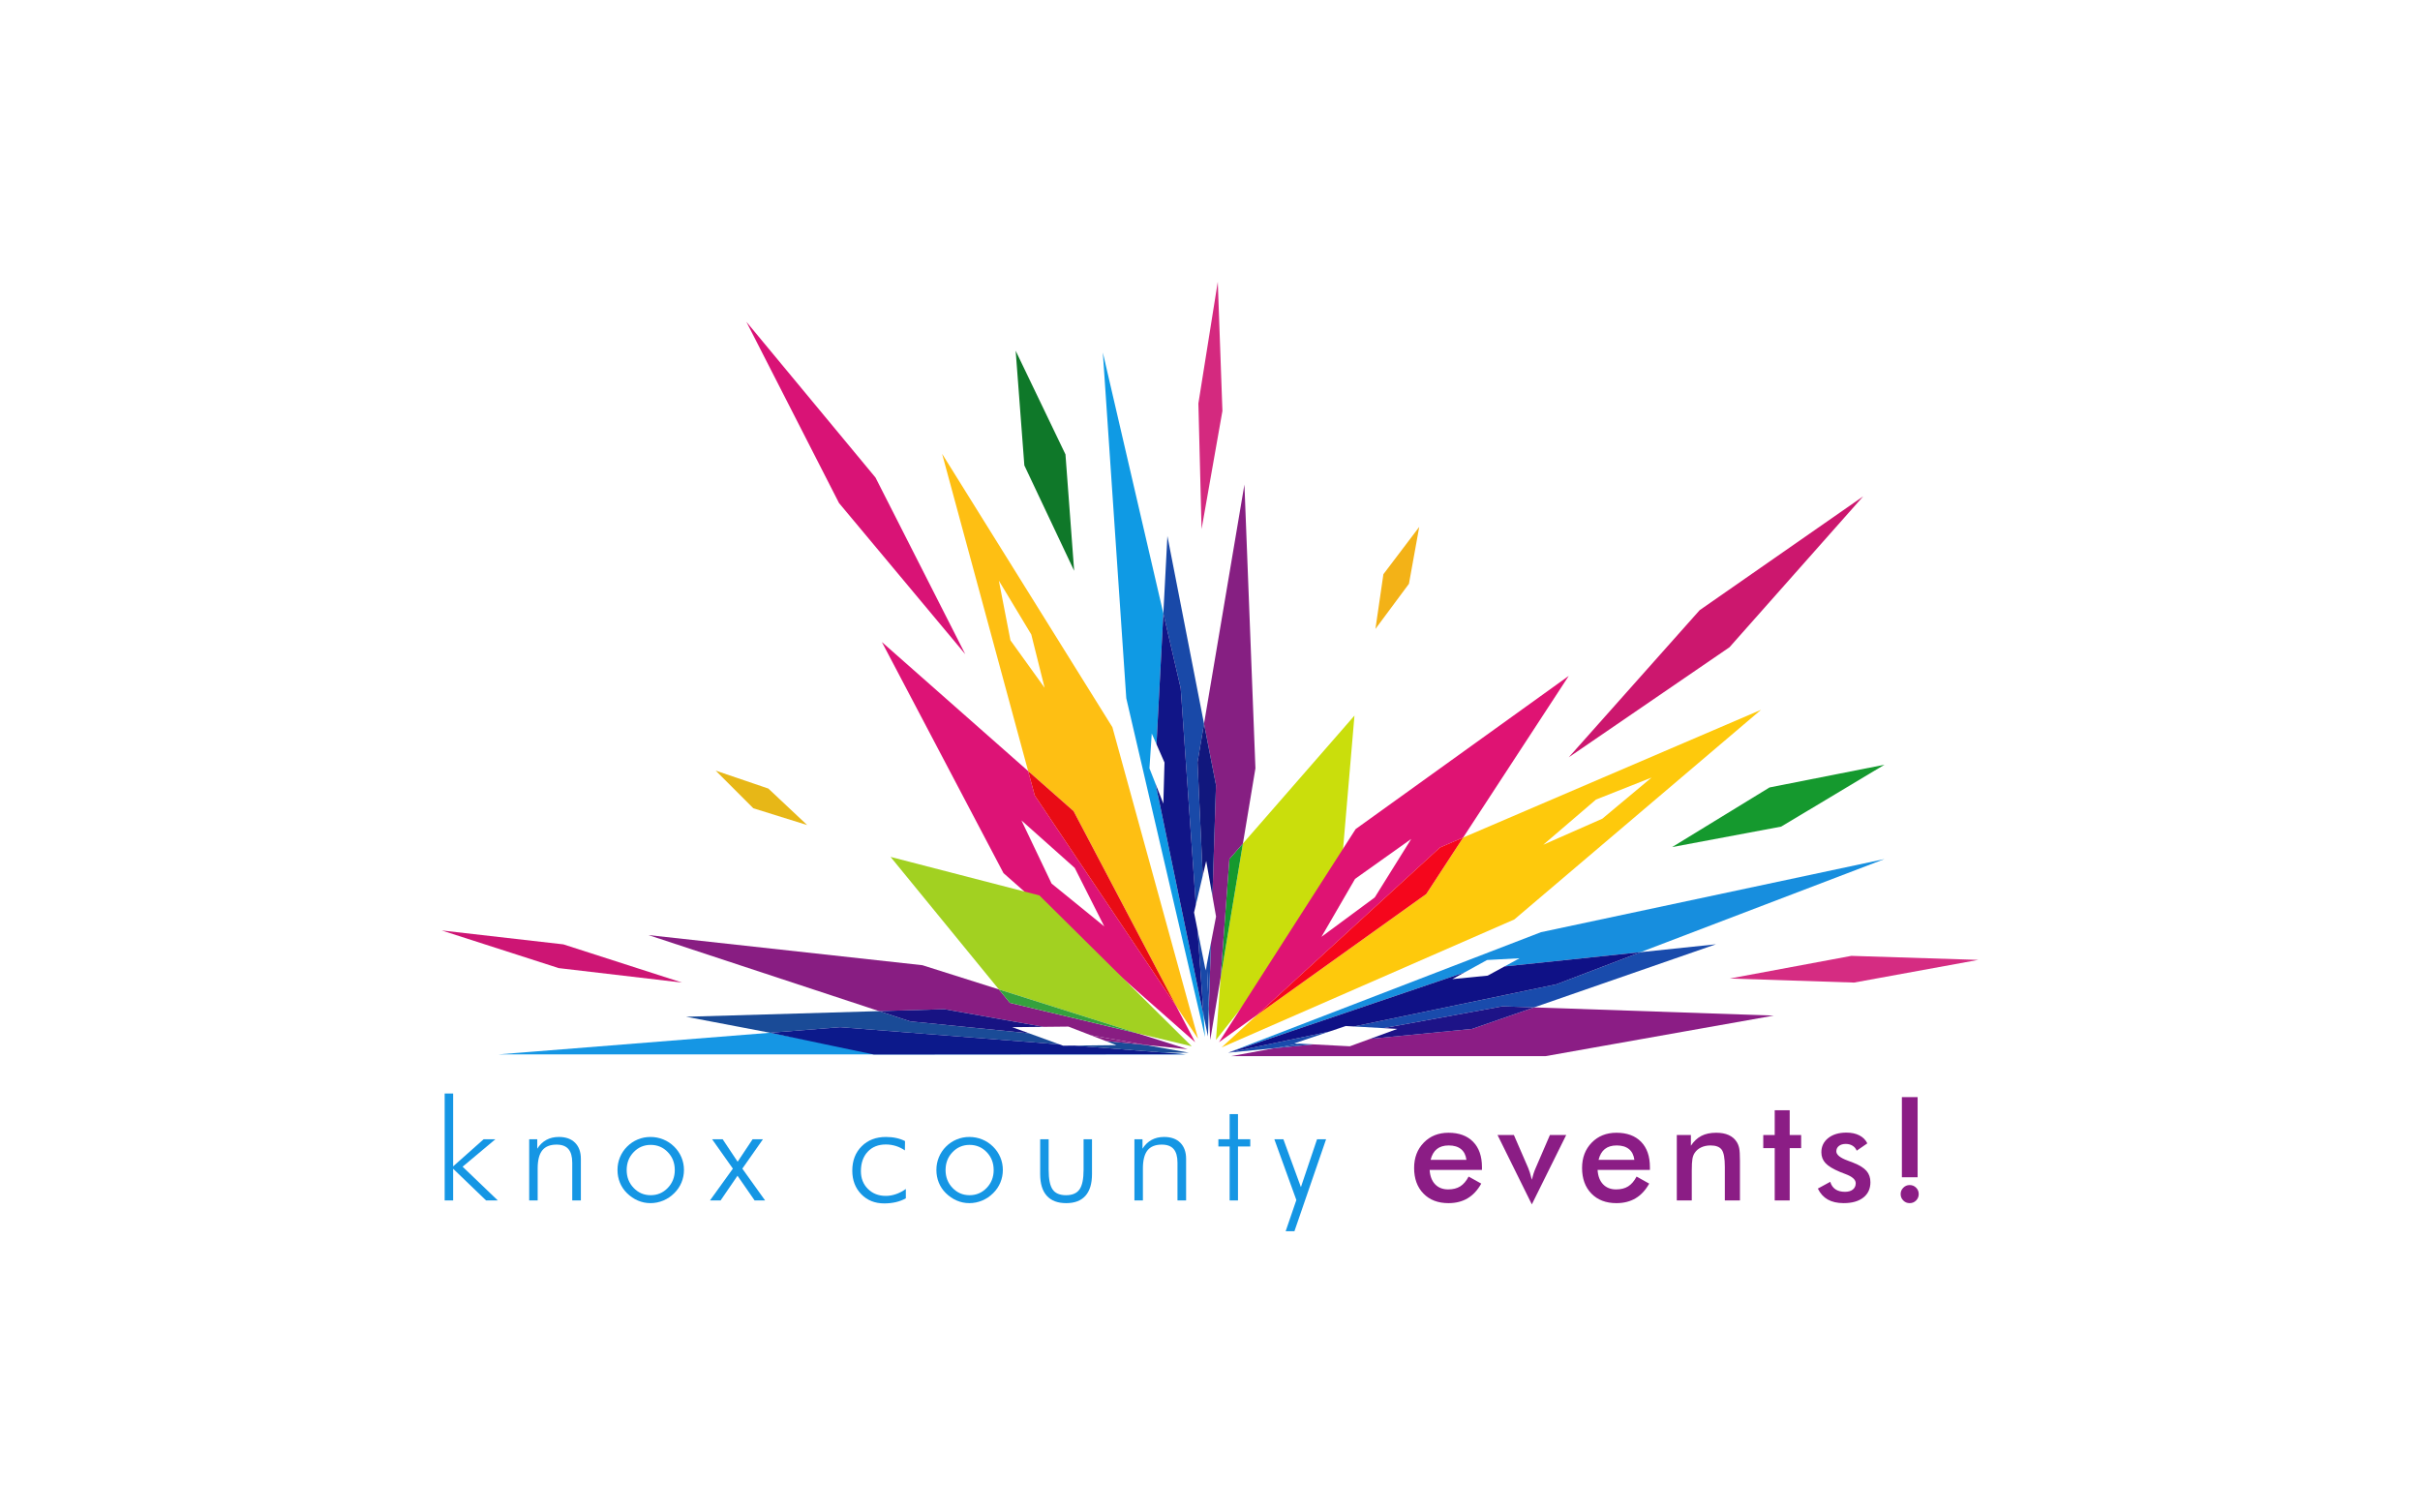 <?xml version="1.0" encoding="UTF-8"?>
<svg id="Layer_1" xmlns="http://www.w3.org/2000/svg" version="1.1" viewBox="0 0 1600 1000">
  <!-- Generator: Adobe Illustrator 29.7.1, SVG Export Plug-In . SVG Version: 2.1.1 Build 8)  -->
  <g>
    <polygon points="1037.195 500.692 1143.466 427.938 1231.87 328.168 1123.734 403.431 1037.195 500.692" fill="#cc176e"/>
    <polygon points="909.375 415.835 931.537 385.977 938.337 348.372 914.644 379.647 909.375 415.835" fill="#f3b217"/>
    <polygon points="1105.553 560.053 1177.633 546.523 1245.928 505.612 1169.935 520.63 1105.553 560.053" fill="#15992e"/>
    <polygon points="1143.646 646.966 1225.803 649.646 1307.96 634.646 1224.059 631.979 1143.646 646.966" fill="#d52c82"/>
    <polygon points="805.148 186.317 808.211 271.708 794.426 349.823 792.322 266.73 805.148 186.317" fill="#d4297f"/>
    <polygon points="671.51 231.885 704.441 300.427 710.184 377.393 677.254 307.702 671.51 231.885" fill="#0f7829"/>
    <polygon points="638.196 432.533 578.844 315.743 493.454 212.739 554.72 332.592 638.196 432.533" fill="#d91376"/>
    <polygon points="533.66 545.493 508.005 521.369 473.159 509.499 498.049 534.389 533.66 545.493" fill="#e7b717"/>
    <polygon points="450.95 649.646 372.452 624.374 292.04 615.184 369.389 640.074 450.95 649.646" fill="#cd1574"/>
    <polygon points="660.405 383.902 681.849 419.514 690.656 454.742 668.064 423.343 660.405 383.902" fill="none"/>
    <polygon points="730.096 612.504 695.251 584.168 675.339 542.43 710.567 573.829 730.096 612.504" fill="none"/>
    <path d="M709.802,536.303l67.874,128.96,14.454,21.526-56.672-206.009-112.578-180.737,56.884,209.761,30.038,26.499ZM690.656,454.742l-22.592-31.399-7.659-39.441,21.444,35.611,8.807,35.228Z" fill="#febf13"/>
    <path d="M583.056,424.491l80.413,152.784,126.746,111.812-12.539-23.824-93.529-139.298-4.383-16.16-96.708-85.313ZM675.339,542.43l35.228,31.399,19.529,38.675-34.846-28.336-19.911-41.738Z" fill="#dd1376"/>
    <polygon points="679.764 509.805 709.802 536.303 777.675 665.263 684.146 525.964 679.764 509.805" fill="#e90c15"/>
    <polygon points="855.693 689.853 889.772 678.365 914.775 679.77 914.775 679.77 923.852 680.28 892.453 691.767 868.249 690.506 868.249 690.506 855.693 689.853" fill="none"/>
    <polygon points="1004.647 633.564 983.587 645.051 960.229 647.349 983.204 634.713 1004.647 633.564" fill="none"/>
    <polygon points="914.775 679.77 923.852 680.28 914.775 679.77 914.775 679.77" fill="#8b1d85"/>
    <polygon points="868.249 690.506 892.453 691.767 923.852 680.28 905.925 686.838 973.287 680.28 1014.257 666.06 1172.748 671.473 1021.879 698.277 813.955 698.277 842.771 692.987 868.249 690.506" fill="#8b1d85"/>
    <polygon points="914.775 679.77 889.772 678.365 895.159 678.668 1028.984 650.795 1084.647 629.546 1134.533 624.316 1014.257 666.06 993.351 665.346 914.775 679.77" fill="#194bac"/>
    <polygon points="889.772 678.365 855.693 689.853 868.249 690.506 868.249 690.506 858.929 690.021 842.771 692.987 812.04 695.979 878.713 682.093 889.772 678.365" fill="#194bac"/>
    <polygon points="905.925 686.838 923.852 680.28 914.775 679.77 993.351 665.346 1014.257 666.06 973.287 680.28 905.925 686.838" fill="#1d1387"/>
    <polygon points="868.249 690.506 842.771 692.987 858.929 690.021 868.249 690.506" fill="#194bac"/>
    <polygon points="983.587 645.051 1004.647 633.564 983.204 634.713 960.229 647.349 968.273 642.925 812.04 695.979 1018.815 616.333 1245.928 567.979 1084.647 629.546 994.729 638.974 983.587 645.051" fill="#178ede"/>
    <polygon points="895.159 678.668 889.772 678.365 878.713 682.093 812.04 695.979 968.273 642.925 960.229 647.349 983.587 645.051 994.729 638.974 1084.647 629.546 1028.984 650.795 895.159 678.668" fill="#0f1186"/>
    <g>
      <polygon points="895.516 473.122 886.06 583.693 803.958 687.548 806.994 646.518 821.765 557.704 895.516 473.122" fill="#cade0c"/>
      <polygon points="821.765 557.704 806.994 646.518 812.806 567.979 821.765 557.704" fill="#15992e"/>
    </g>
    <g>
      <polygon points="1091.953 514.094 1059.405 541.281 1020.347 558.512 1055.192 528.645 1091.953 514.094" fill="none"/>
      <polygon points="873.69 619.396 895.899 581.104 933.042 554.683 908.918 593.358 873.69 619.396" fill="none"/>
      <path d="M831.009,671.142l-23.371,21.394,193.563-84.627,163.123-138.616-196.954,84.46-24.372,37.307-111.989,80.081ZM1020.347,558.512l34.845-29.868,36.76-14.551-32.548,27.187-39.058,17.231Z" fill="#fec90c"/>
      <path d="M952.081,560.31l15.289-6.557,69.825-106.882-140.913,101.302-90.368,140.913,25.095-17.945,121.072-110.832ZM933.042,554.683l-24.124,38.675-35.228,26.038,22.209-38.292,37.143-26.421Z" fill="#df1373"/>
      <polygon points="831.009 671.142 952.081 560.31 967.37 553.753 942.998 591.06 831.009 671.142" fill="#f5061c"/>
    </g>
    <polygon points="689.997 678.917 689.996 678.917 706.356 678.748 721.157 684.455 721.157 684.455 724.907 685.901 730.99 688.246 730.99 688.246 738.137 691.001 710.359 691.303 700.571 690.534 669.212 679.131 689.997 678.917" fill="none"/>
    <polygon points="329.565 697.128 509.151 682.822 576.164 695.596 769.47 695.949 784.47 697.128 329.565 697.128" fill="#1596e4"/>
    <polygon points="738.137 691.001 730.99 688.246 757.352 690.888 786.002 695.979 769.47 695.949 710.359 691.303 738.137 691.001" fill="#1a4b97"/>
    <polygon points="721.157 684.455 724.907 685.901 721.157 684.455 721.157 684.455" fill="#1a4b97"/>
    <polygon points="680.313 683.168 669.212 679.131 689.996 678.917 689.997 678.917 669.212 679.131 700.571 690.534 555.486 679.131 509.151 682.822 453.63 672.239 581.243 668.519 601.819 675.302 680.313 683.168" fill="#1a4b97"/>
    <polygon points="509.151 682.822 555.486 679.131 700.571 690.534 702.909 691.384 710.359 691.303 783.35 697.069 577.792 697.225 509.151 682.822" fill="#0c198b"/>
    <polygon points="724.907 685.901 730.99 688.246 730.99 688.246 724.907 685.901" fill="#881d82"/>
    <polygon points="706.356 678.748 689.996 678.917 624.411 667.261 581.243 668.519 428.741 618.247 609.861 638.159 660.419 654.165 667.681 663.049 752.375 683.278 785.236 693.682 757.352 690.888 721.157 684.455 706.356 678.748" fill="#881d82"/>
    <polygon points="724.907 685.901 721.157 684.455 757.352 690.888 730.99 688.246 724.907 685.901" fill="#881d82"/>
    <polygon points="689.996 678.917 669.212 679.131 680.313 683.168 601.819 675.302 581.243 668.519 624.411 667.261 689.996 678.917" fill="#171383"/>
    <polygon points="588.8 566.554 687.21 592.019 787.917 691.767 752.375 683.278 660.419 654.165 588.8 566.554" fill="#a2d121"/>
    <polygon points="660.419 654.165 752.375 683.278 667.681 663.049 660.419 654.165" fill="#34a23d"/>
    <polygon points="764.059 518.377 764.059 518.377 759.964 507.967 761.495 484.992 769.92 504.138 769.154 531.325 764.059 518.377" fill="none"/>
    <polygon points="795.189 578.985 797.49 569.234 801.608 592.489 801.608 592.488 803.999 605.994 797.879 637.615 797.879 637.616 797.107 641.605 791.8 615.074 791.8 615.074 789.448 603.313 795.189 578.984 795.189 578.985" fill="none"/>
    <polygon points="769.154 405.589 764.622 492.099 769.92 504.138 761.495 484.992 759.964 507.967 764.059 518.377 795.711 671.133 796.724 685.641 744.647 461.634 729.138 233.033 769.154 405.589" fill="#0f9ae4"/>
    <polygon points="791.8 615.074 789.448 603.313 791.8 615.074 791.8 615.074" fill="#0f9ae4"/>
    <rect x="791.33" y="574.109" width="10.018" height="0" transform="translate(54.688 1217.313) rotate(-76.723)" fill="#861f82"/>
    <polygon points="797.879 637.616 797.879 637.615 803.999 605.994 801.608 592.488 803.958 519.072 796.043 478.504 822.762 320.338 830.038 507.967 821.765 557.704 812.806 567.979 806.994 646.518 800.17 687.548 799.225 666.944 800.616 623.474 797.879 637.616" fill="#861f82"/>
    <polygon points="795.189 578.984 789.448 603.313 790.63 598.304 780.641 455.125 769.154 405.589 771.834 354.418 796.043 478.504 791.746 503.943 795.189 578.984" fill="#1949a8"/>
    <polygon points="797.107 641.605 797.879 637.616 799.225 666.944 798.638 685.258 795.711 671.133 791.8 615.074 797.107 641.605" fill="#1949a8"/>
    <rect x="787.74" y="580.861" width="23.616" height=".001" fill="#1949a8"/>
    <polygon points="769.154 531.325 764.059 518.377 764.059 518.377 769.154 531.325" fill="#1949a8"/>
    <polygon points="769.154 531.325 769.92 504.138 764.622 492.099 769.154 405.589 780.641 455.125 790.63 598.304 789.448 603.313 791.8 615.074 795.711 671.133 764.059 518.377 769.154 531.325" fill="#111587"/>
    <polygon points="801.608 592.488 797.49 569.234 797.49 569.234 797.49 569.234 795.189 578.984 791.746 503.943 796.043 478.504 803.958 519.072 801.608 592.488" fill="#11177d"/>
    <polygon points="800.616 623.474 799.225 666.944 797.879 637.616 800.616 623.474" fill="#1949a8"/>
  </g>
  <g>
    <path d="M293.995,793.69v-70.722h5.613v48.181l20.166-17.93h7.757l-21.673,18.16,23.27,22.311h-7.756l-21.764-20.944v20.944h-5.613Z" fill="#1596e4"/>
    <path d="M349.876,793.69v-40.472h5.338v6.251c1.643-2.585,3.657-4.525,6.046-5.817,2.388-1.292,5.133-1.94,8.236-1.94,4.593,0,8.167,1.278,10.723,3.833s3.833,6.114,3.833,10.677v27.467h-5.704v-24.958c0-4.046-.843-7.049-2.531-9.012-1.689-1.962-4.298-2.943-7.825-2.943-4.289,0-7.446,1.271-9.468,3.81-2.023,2.539-3.034,6.532-3.034,11.976v21.126h-5.613Z" fill="#1596e4"/>
    <path d="M430.03,795.471c-2.89,0-5.658-.572-8.304-1.712-2.646-1.14-5.05-2.776-7.209-4.905-2.039-2.008-3.59-4.317-4.655-6.934s-1.597-5.414-1.597-8.395c0-2.952.547-5.75,1.642-8.396s2.661-4.989,4.7-7.026c2.067-2.069,4.426-3.651,7.072-4.746,2.646-1.094,5.43-1.642,8.35-1.642,2.98,0,5.817.548,8.509,1.642,2.692,1.095,5.088,2.677,7.186,4.746,2.099,2.069,3.703,4.426,4.814,7.072,1.11,2.646,1.665,5.428,1.665,8.351,0,2.92-.547,5.696-1.642,8.327s-2.677,4.965-4.745,7.003c-2.13,2.129-4.557,3.766-7.278,4.905-2.723,1.14-5.56,1.712-8.509,1.712ZM430.213,790.223c4.441,0,8.205-1.605,11.292-4.814s4.632-7.141,4.632-11.794c0-4.716-1.536-8.67-4.609-11.863-3.073-3.195-6.844-4.791-11.315-4.791-4.441,0-8.198,1.597-11.27,4.791-3.073,3.193-4.609,7.147-4.609,11.863,0,4.652,1.536,8.584,4.609,11.794,3.072,3.209,6.828,4.814,11.27,4.814Z" fill="#1596e4"/>
    <path d="M470.809,753.219h6.981l9.901,14.875,9.902-14.875h6.844l-13.643,19.439,15.057,21.032h-6.935l-11.316-16.335-11.178,16.335h-7.026l15.148-21.032-13.734-19.439Z" fill="#1596e4"/>
    <path d="M598.266,760.611c-1.887-1.307-3.894-2.289-6.024-2.943s-4.32-.981-6.571-.981c-5.018,0-9.019,1.605-11.999,4.813-2.982,3.209-4.472,7.49-4.472,12.845,0,4.746,1.544,8.655,4.632,11.726,3.086,3.073,7.033,4.609,11.839,4.609,2.191,0,4.404-.381,6.639-1.142,2.236-.759,4.434-1.899,6.593-3.421v6.159c-1.977,1.126-4.168,1.969-6.571,2.533s-4.973.846-7.71.846c-6.176,0-11.24-2.031-15.195-6.093-3.954-4.06-5.931-9.252-5.931-15.58,0-6.601,2.061-11.961,6.183-16.084s9.482-6.183,16.083-6.183c2.433,0,4.723.236,6.867.708,2.145.472,4.054,1.148,5.727,2.03l-.091,6.16Z" fill="#1596e4"/>
    <path d="M640.866,795.471c-2.888,0-5.658-.572-8.304-1.712-2.646-1.14-5.049-2.776-7.208-4.905-2.038-2.008-3.59-4.317-4.655-6.934-1.065-2.617-1.596-5.414-1.596-8.395,0-2.952.547-5.75,1.641-8.396,1.096-2.646,2.662-4.989,4.7-7.026,2.067-2.069,4.424-3.651,7.071-4.746,2.646-1.094,5.43-1.642,8.35-1.642,2.982,0,5.819.548,8.511,1.642,2.692,1.095,5.085,2.677,7.185,4.746s3.704,4.426,4.814,7.072,1.666,5.428,1.666,8.351c0,2.92-.549,5.696-1.643,8.327s-2.676,4.965-4.746,7.003c-2.129,2.129-4.554,3.766-7.276,4.905-2.724,1.14-5.56,1.712-8.511,1.712ZM641.051,790.223c4.44,0,8.204-1.605,11.292-4.814,3.086-3.209,4.63-7.141,4.63-11.794,0-4.716-1.536-8.67-4.607-11.863-3.073-3.195-6.845-4.791-11.315-4.791-4.443,0-8.199,1.597-11.272,4.791-3.073,3.193-4.607,7.147-4.607,11.863,0,4.652,1.534,8.584,4.607,11.794s6.829,4.814,11.272,4.814Z" fill="#1596e4"/>
    <path d="M693.328,753.219v20.214c0,6.143.873,10.479,2.624,13.002,1.748,2.526,4.707,3.788,8.874,3.788,4.137,0,7.103-1.279,8.897-3.834,1.796-2.555,2.692-6.873,2.692-12.956v-20.214h5.566v23.089c0,6.296-1.445,11.065-4.333,14.304-2.89,3.239-7.135,4.86-12.731,4.86-5.628,0-9.902-1.621-12.822-4.86-2.92-3.239-4.379-8.008-4.379-14.304v-23.089h5.612Z" fill="#1596e4"/>
    <path d="M750.029,793.69v-40.472h5.338v6.251c1.641-2.585,3.656-4.525,6.045-5.817,2.387-1.292,5.133-1.94,8.236-1.94,4.593,0,8.167,1.278,10.723,3.833,2.555,2.555,3.832,6.114,3.832,10.677v27.467h-5.703v-24.958c0-4.046-.843-7.049-2.533-9.012-1.687-1.962-4.297-2.943-7.825-2.943-4.288,0-7.445,1.271-9.467,3.81-2.024,2.539-3.034,6.532-3.034,11.976v21.126h-5.612Z" fill="#1596e4"/>
    <path d="M812.981,758.01h-7.438v-4.791h7.438v-16.608h5.521v16.608h8.122v4.791h-8.122v35.68h-5.521v-35.68Z" fill="#1596e4"/>
    <path d="M842.537,753.219h5.977l11.589,31.666,10.677-31.666h5.977l-20.941,60.82h-5.797l7.073-20.622-14.554-40.198Z" fill="#1596e4"/>
    <path d="M979.803,773.524h-34.586c.244,4.046,1.445,7.201,3.604,9.467,2.161,2.266,5.035,3.399,8.626,3.399,3.193,0,5.854-.668,7.985-2.006,2.127-1.338,3.985-3.499,5.566-6.481l8.35,4.655c-2.434,4.349-5.446,7.591-9.036,9.717-3.588,2.129-7.803,3.196-12.637,3.196-6.936,0-12.457-2.115-16.562-6.344-4.108-4.226-6.161-9.87-6.161-16.927,0-6.782,2.122-12.357,6.367-16.722,4.242-4.364,9.694-6.548,16.357-6.548,6.964,0,12.393,1.992,16.289,5.978,3.893,3.985,5.84,9.566,5.84,16.745v1.871ZM969.536,766.861c-.397-3.102-1.582-5.467-3.558-7.095-1.979-1.626-4.684-2.441-8.122-2.441-3.255,0-5.872.792-7.848,2.373-1.979,1.582-3.362,3.97-4.153,7.163h23.681Z" fill="#8b1d85"/>
    <path d="M1012.782,796.291l-22.676-45.856h10.814l9.444,21.764c.303.67.67,1.673,1.096,3.011.424,1.34.866,2.936,1.322,4.791.303-1.308.661-2.608,1.071-3.9.413-1.292.905-2.594,1.484-3.902l9.398-21.764h10.768l-22.722,45.856Z" fill="#8b1d85"/>
    <path d="M1090.844,773.524h-34.586c.244,4.046,1.445,7.201,3.604,9.467,2.161,2.266,5.035,3.399,8.626,3.399,3.193,0,5.854-.668,7.985-2.006,2.127-1.338,3.985-3.499,5.566-6.481l8.35,4.655c-2.434,4.349-5.446,7.591-9.036,9.717-3.588,2.129-7.803,3.196-12.637,3.196-6.936,0-12.457-2.115-16.562-6.344-4.108-4.226-6.161-9.87-6.161-16.927,0-6.782,2.122-12.357,6.367-16.722,4.242-4.364,9.694-6.548,16.357-6.548,6.964,0,12.393,1.992,16.289,5.978,3.893,3.985,5.84,9.566,5.84,16.745v1.871ZM1080.578,766.861c-.397-3.102-1.582-5.467-3.558-7.095-1.979-1.626-4.684-2.441-8.122-2.441-3.255,0-5.872.792-7.848,2.373-1.979,1.582-3.362,3.97-4.153,7.163h23.681Z" fill="#8b1d85"/>
    <path d="M1108.633,793.69v-43.255h9.307v7.072c1.976-2.98,4.304-5.155,6.98-6.524,2.678-1.369,5.933-2.054,9.765-2.054,3.223,0,5.97.509,8.236,1.528,2.266,1.02,4.039,2.533,5.316,4.541.759,1.185,1.308,2.57,1.643,4.152.333,1.582.501,4.35.501,8.304v26.235h-9.993v-22.22c0-5.688-.693-9.468-2.077-11.339-1.384-1.87-3.839-2.806-7.367-2.806-2.314,0-4.374.426-6.184,1.278-1.81.853-3.232,2.054-4.265,3.605-.729,1.035-1.24,2.365-1.53,3.993-.289,1.627-.433,4.219-.433,7.78v19.71h-9.9Z" fill="#8b1d85"/>
    <path d="M1173.368,793.69v-34.585h-7.572v-8.67h7.572v-16.38h9.902v16.38h7.575v8.67h-7.575v34.585h-9.902Z" fill="#8b1d85"/>
    <path d="M1201.879,785.842l8.213-4.472c.606,2.161,1.732,3.804,3.376,4.928,1.643,1.126,3.756,1.689,6.341,1.689,2.22,0,3.962-.508,5.224-1.53,1.263-1.019,1.894-2.409,1.894-4.174,0-2.343-2.252-4.349-6.754-6.022-1.52-.549-2.692-1.005-3.513-1.37-4.623-1.917-7.855-3.861-9.694-5.84-1.842-1.977-2.76-4.38-2.76-7.209,0-3.862,1.511-6.997,4.538-9.399,3.027-2.402,7.034-3.605,12.024-3.605,3.344,0,6.212.617,8.6,1.847,2.387,1.232,4.128,2.99,5.224,5.27l-7.028,4.837c-.517-1.369-1.422-2.456-2.715-3.263-1.292-.805-2.79-1.208-4.495-1.208-1.885,0-3.399.449-4.538,1.346-1.142.897-1.712,2.091-1.712,3.581,0,2.252,2.555,4.305,7.666,6.16,1.612.578,2.858,1.047,3.741,1.414,3.985,1.582,6.836,3.369,8.555,5.361s2.578,4.479,2.578,7.461c0,4.32-1.566,7.702-4.698,10.15-3.134,2.448-7.454,3.675-12.959,3.675-4.228,0-7.741-.793-10.54-2.373-2.799-1.582-4.99-4-6.569-7.255Z" fill="#8b1d85"/>
    <path d="M1256.622,789.492c0-1.641.586-3.048,1.758-4.219,1.172-1.172,2.578-1.758,4.222-1.758,1.671,0,3.086.579,4.242,1.735,1.156,1.156,1.735,2.571,1.735,4.242,0,1.643-.579,3.05-1.735,4.222-1.156,1.172-2.571,1.758-4.242,1.758-1.673,0-3.089-.586-4.244-1.758s-1.735-2.578-1.735-4.222ZM1257.445,725.386h10.403v52.972h-10.403v-52.972Z" fill="#8b1d85"/>
  </g>
</svg>